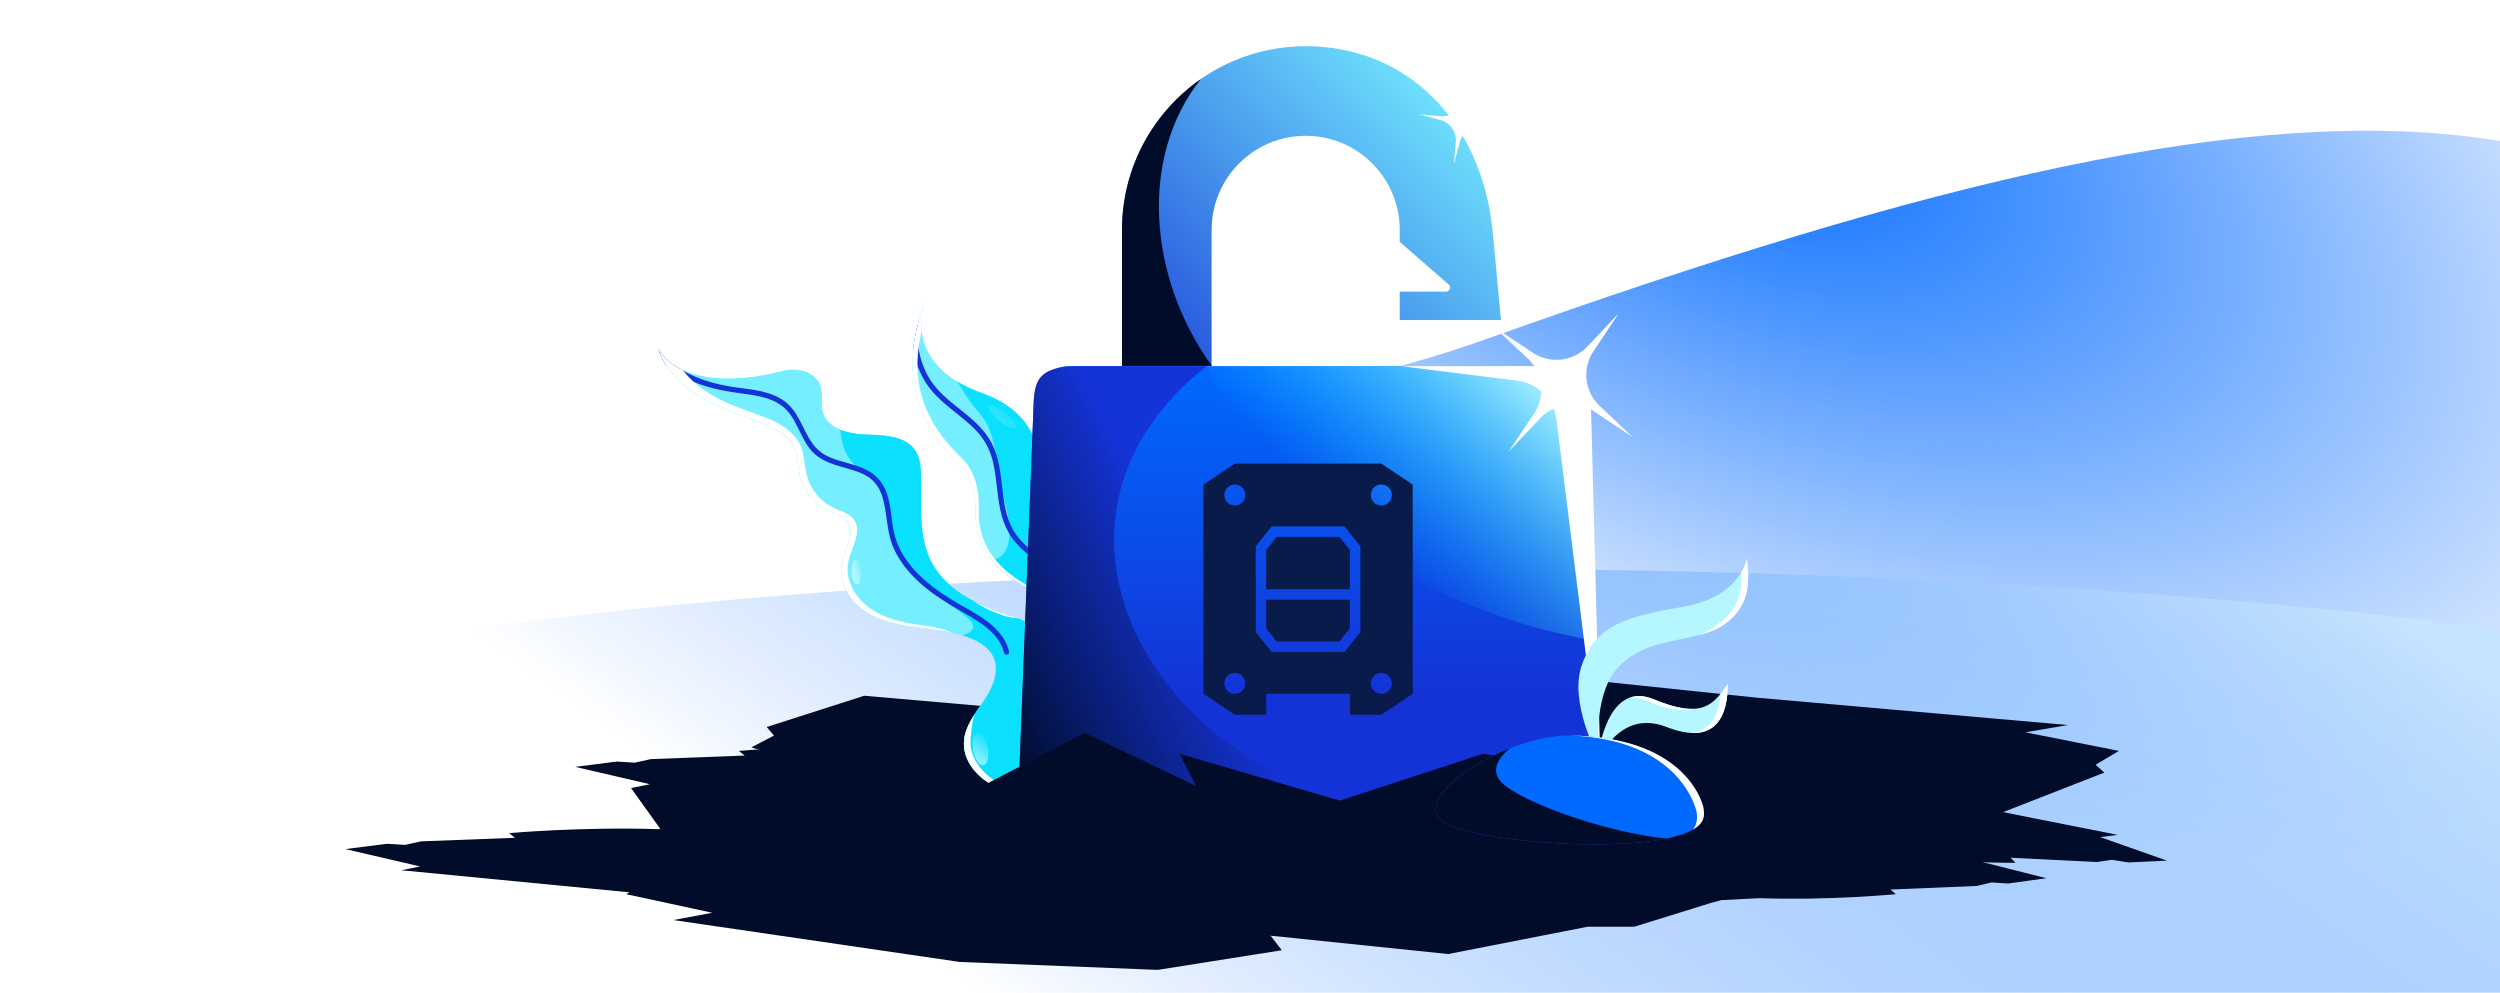 <?xml version="1.0" encoding="utf-8"?>
<svg xmlns="http://www.w3.org/2000/svg" fill="none" height="216" width="544">
  <g clip-path="url(#a)">
    <path d="M61.768-73.102S132.177 142.053 323.904 73.61 602.34 6.374 655.03 134.138L608.758 344.17-.585 209.928z" fill="url(#b)"/>
    <path d="M747.467 209.238c-.447 44.869-183.585 79.423-409.05 77.178s-407.879-40.44-407.432-85.309 183.585-79.423 409.05-77.178 407.879 40.439 407.432 85.309" fill="url(#c)"/>
    <path d="m402.037 170.009-213.99-18.614-21.219 6.804 1.592 1.857-4.933 2.575 18.27 5.732-8.59.804 61.255 14.754 42.711 5.632 27.293-1.8-2.138-3.379 38.115 7.492 30.769-3.156 10.09.921 17.014-3.626 2.363-.413 8.227.315c15.518 1.949 29.712 1.842 29.712 1.842l-1.061-1.113 18.749.937 3.298-.474 3.573.567 8.397-.393-14.56-5.125 3.841-.477-58.785-11.664z" fill="#000C2A"/>
    <path d="m202.068 181.405 233.534-4.585 22.3-8.706-1.908-1.704 5.087-3.014-20.346-4.046 9.22-1.582-67.774-5.962-46.796-4.886-29.37 4.275 2.649 3.17-42.004-3.995-32.999 5.94h-11.015l-18.061 5.158-2.517.627-8.938.434c-16.993-.53-32.349.867-32.349.867l1.259 1.013-20.391.771-3.523.771-3.924-.239-9.052 1.155 16.269 3.779-4.111.825 11.31 15.787z" fill="#000C2A"/>
    <path d="M201.333 65.691s-5.63 13.468 12.39 19.86c14.469 5.133 13.112 17.632 12.012 22.363-.831 3.576-.437 7.35 1.26 10.6 4.061 7.791 13.608 12.135 17.576 14.398 1.625.93 3.241 1.882 4.421 3.335 2.386 2.937 6.897 9.237 2.321 16.116-9.452 14.211-.833 25.291-.833 25.291l-2.785 2.378s-13.109-15.489-4.019-28.984c9.089-13.494-10.47-19.492-10.47-19.492-17.35-4.609-21.214-13.284-20.927-20.539.166-4.169-1.548-8.18-4.552-11.074-5.921-5.696-13.27-16.92-6.397-34.255z" fill="#75EEFF"/>
    <path d="M215.788 121.865c6.823-.893 2.699-13.697 1.697-16.811-.087-.268-.15-.465-.181-.575-.088-.312-.142-.964-.215-1.84-.259-3.119-.754-9.072-3.825-12.55-2.007-2.272-3.728-4.931-4.926-7.03 1.504.905 3.284 1.747 5.385 2.492 14.469 5.133 13.112 17.632 12.012 22.362-.831 3.577-.437 7.351 1.26 10.601 3.544 6.801 11.269 10.975 15.815 13.431.662.358 1.257.679 1.761.967l.237.136-3.357 2.865c-3.691-2.961-8.245-4.357-8.245-4.357-9.002-2.391-14.373-5.877-17.418-9.691" fill="#0BE1FF"/>
    <path d="M212.487 92.16c1.693 1.635 3.111 3.527 3.961 5.734 1.478 3.851 1.445 8.033 2.188 12.042.362 1.964.931 3.894 1.965 5.614 1.354 2.255 3.438 3.975 5.534 5.52.535.396 1.078.78 1.62 1.17.604.431-.041 1.383-.645.952-2.212-1.572-4.462-3.183-6.214-5.28-1.471-1.755-2.42-3.794-2.995-5.994-1.051-4.022-.913-8.256-2.058-12.258-.619-2.162-1.715-4.077-3.228-5.74-1.716-1.88-3.775-3.396-5.738-5-1.891-1.543-3.744-3.185-5.127-5.218a18.5 18.5 0 0 1-2.575-5.664 19 19 0 0 1-.436-2.115 36 36 0 0 1 1.347-6.614 18.1 18.1 0 0 0-.049 7.354 17.6 17.6 0 0 0 2.127 5.558c1.16 1.953 2.775 3.573 4.5 5.033 1.94 1.64 4.003 3.135 5.835 4.9z" fill="#1433D6"/>
    <path d="M217.567 91.585c-1.64-1.284-2.683-2.69-2.33-3.141.354-.452 1.969.223 3.609 1.506 1.64 1.284 2.683 2.69 2.33 3.141-.354.452-1.969-.223-3.609-1.506" fill="url(#d)"/>
    <path clip-rule="evenodd" d="M200.577 71.964c-.377-3.564.756-6.273.756-6.273l-.003-.004c-6.873 17.336.476 28.559 6.397 34.256 3.004 2.893 4.718 6.905 4.552 11.074-.287 7.255 3.577 15.93 20.927 20.539 0 0 19.559 5.997 10.47 19.492s4.019 28.983 4.019 28.983l.515-.439c-1.599-2.009-12.25-16.233-3.824-28.743 9.09-13.495-10.469-19.492-10.469-19.492-17.351-4.61-21.214-13.284-20.927-20.54.165-4.169-.838-8.38-3.842-11.273-5.271-5.072-12.006-13.548-8.571-27.58" fill="#fff" fill-rule="evenodd"/>
    <path d="M248.433 179.252c-2.893-4.336-8.564-5.855-13.771-6.108s-10.542.401-15.559-1.016c-5.018-1.416-9.781-5.796-9.318-10.989.303-3.345 2.621-6.095 4.477-8.896s3.333-6.427 1.833-9.434c-.884-1.77-2.65-2.942-4.463-3.738-3.712-1.629-7.826-2.012-11.847-2.546-4.019-.53-8.144-1.283-11.533-3.512-3.387-2.226-5.868-6.292-5.089-10.271.621-3.165 3.105-6.585 1.254-9.23-.985-1.404-2.82-1.851-4.374-2.582-2.896-1.363-5.132-4.059-5.93-7.158-.6-2.327-.446-4.885-1.616-6.984-1.271-2.282-3.814-3.5-6.236-4.475-4.526-1.82-9.22-3.303-13.448-5.735s-8.048-6.004-9.568-10.638c0 0 4.796 10.481 27.384 4.747 2.799-.712 6.415.185 7.676 2.784.906 1.873.148 4.149.693 6.16 1.023 3.77 5.803 4.844 9.707 4.95s8.552.324 10.584 3.657c.888 1.46 1.051 3.241 1.103 4.952.2 6.415-.695 13.216 2.214 18.936 3.173 6.249 10.098 9.591 16.779 11.712 1.89.603 3.886 1.188 5.293 2.59 2.628 2.62 2.205 6.959 1.188 10.523-1.014 3.568-2.441 7.362-1.234 10.87.979 2.835 3.532 4.859 6.227 6.178 2.695 1.32 5.629 2.094 8.332 3.391a23.9 23.9 0 0 1 8.225 6.502l2.543 4.041-1.534 1.31z" fill="#75EEFF"/>
    <path d="M248.433 179.252c-2.893-4.336-8.564-5.855-13.771-6.108s-10.542.401-15.559-1.016c-5.018-1.416-9.781-5.796-9.318-10.989.303-3.345 2.621-6.095 4.477-8.896s3.333-6.427 1.833-9.434c-.884-1.77-2.65-2.942-4.463-3.738-3.712-1.629-7.826-2.012-11.847-2.546-4.019-.53-8.144-1.283-11.533-3.512-3.387-2.226-5.868-6.292-5.089-10.271.621-3.165 3.105-6.585 1.254-9.23-.985-1.404-2.82-1.851-4.374-2.582-2.896-1.363-5.132-4.059-5.93-7.158-.6-2.327-.446-4.885-1.616-6.984-1.271-2.282-3.814-3.5-6.236-4.475-4.526-1.82-9.22-3.303-13.448-5.735s-8.048-6.004-9.568-10.638c0 0 4.796 10.481 27.384 4.747 2.799-.712 6.415.185 7.676 2.784.906 1.873.148 4.149.693 6.16 1.023 3.77 5.803 4.844 9.707 4.95s8.552.324 10.584 3.657c.888 1.46 1.051 3.241 1.103 4.952.2 6.415-.695 13.216 2.214 18.936 3.173 6.249 10.098 9.591 16.779 11.712 1.89.603 3.886 1.188 5.293 2.59 2.628 2.62 2.205 6.959 1.188 10.523-1.014 3.568-2.441 7.362-1.234 10.87.979 2.835 3.532 4.859 6.227 6.178 2.695 1.32 5.629 2.094 8.332 3.391a23.9 23.9 0 0 1 8.225 6.502l2.543 4.041-1.534 1.31z" fill="#75EEFF"/>
    <path d="m248.426 179.242.007.01-.008-.009zm-38.952-40.974c.732.229 1.452.493 2.158.803 1.813.796 3.579 1.968 4.463 3.739 1.5 3.006.024 6.632-1.833 9.433-.315.477-.644.951-.974 1.428-1.612 2.326-3.252 4.692-3.503 7.468-.462 5.193 4.3 9.573 9.318 10.99 3.489.985 7.131.969 10.777.953 1.597-.008 3.196-.015 4.782.063 5.203.253 10.869 1.769 13.764 6.097l1.533-1.309-2.543-4.041a23.9 23.9 0 0 0-8.225-6.502c-1.323-.634-2.702-1.144-4.08-1.654-1.438-.531-2.876-1.063-4.252-1.736-2.695-1.32-5.248-3.344-6.227-6.178-1.063-3.09-.083-6.4.859-9.583q.192-.648.375-1.287c1.018-3.565 1.44-7.904-1.188-10.524-1.337-1.333-3.208-1.927-5.014-2.501l-.279-.089c-6.68-2.121-13.606-5.463-16.779-11.711-2.258-4.442-2.224-9.535-2.189-14.592.01-1.457.02-2.91-.025-4.345-.052-1.71-.215-3.492-1.103-4.951-2.031-3.334-6.68-3.552-10.584-3.658-1.915-.052-4.042-.337-5.832-1.06.084 2.43.99 6.384 4.231 8.514 4.495 2.953 5.623 7.027 6.237 9.242l.081.291c.096.344.186.858.298 1.503.586 3.356 1.784 10.233 7.737 14.831 1.681 1.298 3.384 2.449 4.91 3.481 4.716 3.188 7.733 5.227 3.107 6.885" fill="#0BE1FF"/>
    <path d="M219.585 141.793c.175.72-.957.922-1.135.204-.927-3.786-4.408-6.129-7.571-7.99-3.335-1.967-6.698-3.817-9.686-6.305-2.844-2.371-5.388-5.228-6.835-8.675-1.389-3.309-1.3-6.885-2.187-10.315-.407-1.584-1.115-3.103-2.338-4.227-1.127-1.035-2.573-1.633-4.005-2.105-2.928-.961-6.171-1.46-8.538-3.594-2.848-2.57-3.484-6.627-6.012-9.426-2.38-2.64-6.115-3.23-9.46-3.681-3.654-.49-7.254-1.097-10.683-2.522-2.296-.956-4.507-2.237-6.345-3.926a15 15 0 0 1-1.545-3.286s1.076 2.35 4.606 4.216c3.744 2.438 8.452 3.629 12.77 4.2 3.405.45 7.098.818 9.979 2.87 3.173 2.26 3.981 6.12 6.116 9.162a8.84 8.84 0 0 0 3.762 3.066c1.447.63 2.983 1.019 4.492 1.458 1.486.432 2.97.92 4.298 1.728a8.4 8.4 0 0 1 3.157 3.446c1.548 3.096 1.386 6.701 2.17 10.01.875 3.693 3.117 6.841 5.838 9.415 2.812 2.662 6.122 4.722 9.475 6.618 3.248 1.839 6.773 3.847 8.691 7.189.446.774.76 1.612.971 2.478z" fill="#1433D6"/>
    <path d="M186.479 127.213c-.573.017-1.075-1.233-1.122-2.793-.047-1.559.38-2.837.952-2.854.573-.017 1.076 1.233 1.123 2.792s-.38 2.837-.953 2.855" fill="url(#e)"/>
    <path d="M213.996 166.513c-.871.162-1.868-1.285-2.228-3.23s.053-3.653.923-3.814c.871-.161 1.868 1.285 2.228 3.23s-.053 3.653-.923 3.814" fill="url(#f)"/>
    <path clip-rule="evenodd" d="m248.426 179.241.007.01zm-26.842-44.665a35 35 0 0 0-1.92-.65l-.279-.089c-2.584-.82-5.204-1.823-7.63-3.106 2.034 1.392 4.336 2.485 6.919 3.305.648.206 1.558.341 2.531.484zm-73.031-54.072c1.713 2.21 3.922 4.054 6.392 5.474 2.924 1.682 5.635 2.665 8.527 3.714 1.289.468 2.615.949 4.01 1.51 2.423.975 5.165 2.904 6.436 5.186.747 1.34.955 2.866 1.163 4.4.118.87.236 1.742.453 2.583.798 3.1 3.034 5.796 5.93 7.158.364.171.743.327 1.123.482 1.243.511 2.496 1.025 3.251 2.101 1.288 1.841.477 4.056-.345 6.301-.359.98-.72 1.966-.908 2.929-.78 3.978 1.701 8.044 5.088 10.27 3.389 2.229 7.514 2.982 11.533 3.513 2.467.327 4.166.823 5.968 1.533-1.984-.439-4.02-.7-6.047-.96q-.672-.085-1.342-.174c-4.019-.53-8.144-1.283-11.533-3.512-3.387-2.226-5.868-6.292-5.088-10.271.188-.962.549-1.948.908-2.929.822-2.244 1.633-4.46.345-6.301-.755-1.075-2.008-1.59-3.252-2.1-.379-.156-.758-.311-1.122-.482-2.896-1.363-5.132-4.059-5.93-7.158-.217-.842-.335-1.714-.453-2.583-.209-1.534-.416-3.061-1.163-4.401-1.271-2.282-3.814-3.5-6.236-4.475-1.189-.478-2.39-.933-3.59-1.388-3.37-1.277-6.741-2.554-9.858-4.347-4.228-2.432-8.048-6.004-9.568-10.638 0 0 1.216 2.658 5.308 4.565m63.49 75.005c-1.13 1.752-2.072 3.578-2.258 5.629-.463 5.193 4.3 9.573 9.318 10.989 3.488.985 7.131.969 10.777.953 1.597-.007 3.195-.014 4.782.063 5.202.253 10.869 1.77 13.764 6.098l1.061-.906c-2.988-3.941-8.409-5.348-13.404-5.591-1.586-.077-3.185-.07-4.782-.063-3.646.016-7.288.032-10.777-.953-5.017-1.417-9.78-5.796-9.318-10.99l.005-.049c.183-2.026.327-3.615.832-5.18" fill="#fff" fill-rule="evenodd"/>
    <path d="m221.458 176.919 3.495-89.83a7.72 7.72 0 0 1 7.713-7.419H337.42a7.72 7.72 0 0 1 7.713 7.419l3.495 89.83a7.717 7.717 0 0 1-7.712 8.018H229.17a7.717 7.717 0 0 1-7.712-8.018" fill="url(#g)"/>
    <path d="M347.781 155.128c-56.162 57.354-145.585-27.291-85.244-75.458h-27.84c-9.822 0-9.617 4.172-9.822 9.449l-3.331 85.606c-.217 5.574 4.243 10.212 9.823 10.212h107.354c5.579 0 10.039-4.638 9.822-10.212z" fill="url(#h)"/>
    <path d="M347.168 139.374c-35.134-5.626-72.766-28.818-84.386-59.704h72.607a9.83 9.83 0 0 1 9.823 9.449z" fill="url(#i)"/>
    <path d="M326.685 69.635h-18.827v-6.184h9.669c.868 0 1.209-1.134.487-1.62l-10.156-8.85v-2.965c0-11.304-9.163-24.618-20.468-24.618-10.497 0-26.965 8.732-28.055 18.022v36.211h-11.909V50.017c0-22.072 17.892-39.965 39.964-39.965s39.101 17.893 39.101 39.965z" fill="#fff"/>
    <path d="M326.617 69.635h-22.036v-6.184h10.078c.869 0 1.21-1.134.487-1.62l-10.565-9.206v-2.608c0-11.305-9.163-20.468-20.467-20.468-11.305 0-20.468 9.163-20.468 20.468V79.63h-19.497V50.017c0-22.072 17.893-39.965 39.965-39.965 22.071 0 38.202 16.37 40.66 39.965z" fill="url(#j)"/>
    <path clip-rule="evenodd" d="M261.345 17.168c-13.497 16.873-11.547 43.192 2.301 62.365v.098h-19.497V50.016c0-13.61 6.804-25.632 17.196-32.848" fill="#000C2A" fill-rule="evenodd"/>
    <path d="m348.298 168.306-2.085-79.187a9.83 9.83 0 0 0-9.823-9.449h-31.505l25.278 3.16a9.83 9.83 0 0 1 8.519 8.414z" fill="#fff"/>
    <path d="m347.051 89.653 4.135 2.755 4.135 2.755-3.612-3.41-3.612-3.41a9.28 9.28 0 0 1-2.857-5.707 9.28 9.28 0 0 1 1.499-6.204l2.755-4.135 2.755-4.134-3.41 3.611-3.41 3.611a9.28 9.28 0 0 1-5.708 2.856 9.3 9.3 0 0 1-6.205-1.498l-4.135-2.755-4.135-2.756 3.612 3.41 3.612 3.41a9.29 9.29 0 0 1 1.358 11.911l-2.755 4.135-2.756 4.135 3.411-3.612 3.41-3.611a9.28 9.28 0 0 1 5.708-2.856 9.3 9.3 0 0 1 6.205 1.499m-24.635-61.977 2.431.216 2.43.216-2.358-.622-2.359-.621a4.55 4.55 0 0 1-2.573-1.79 4.56 4.56 0 0 1-.812-3.026l.216-2.43.216-2.43-.622 2.358-.621 2.358a4.56 4.56 0 0 1-1.79 2.573 4.56 4.56 0 0 1-3.027.813l-2.431-.216-2.43-.216 2.359.62 2.359.622a4.56 4.56 0 0 1 3.385 4.816l-.216 2.43-.217 2.43.622-2.358.621-2.358a4.56 4.56 0 0 1 4.817-3.385" fill="#fff"/>
    <g filter="url(#k)">
      <path clip-rule="evenodd" d="m268.695 100.886-6.831 4.553v45.538l6.831 4.554h6.83v-4.554h18.215v4.554h6.831l6.831-4.554v-45.538l-6.831-4.553zm0 9.107a2.277 2.277 0 1 0 0-4.554 2.277 2.277 0 0 0 0 4.554m34.153-2.277a2.276 2.276 0 1 1-4.553.001 2.276 2.276 0 0 1 4.553-.001m0 40.984a2.276 2.276 0 1 1-4.553.001 2.276 2.276 0 0 1 4.553-.001m-31.876 0a2.277 2.277 0 1 1-4.554 0 2.277 2.277 0 0 1 4.554 0m25.045-29.829v18.674l-.499.624-2.276 2.846-.684.854h-15.85l-.684-.854-2.276-2.846-.499-.624v-18.674l.499-.623 2.276-2.846.684-.855h15.85l.684.855 2.276 2.846zm-4.553-2.047 2.276 2.846v8.538h-18.215v-8.538l2.277-2.846zm-15.939 19.923v-6.262h18.215v6.262l-2.276 2.846h-13.662z" fill="#081B4B" fill-rule="evenodd"/>
    </g>
    <path d="m374.51 180.229-214.795.92-20.513 8.706 1.754 1.704-4.678 3.014 18.715 4.046-8.481 1.582 62.342 9.123 43.047 1.724 27.016-4.274-2.436-3.17 38.638 3.995 30.354-5.941h10.133l16.613-5.157 2.316-.627 8.221-.434c15.632.53 29.757-.867 29.757-.867l-1.158-1.013 18.757-.771 3.241-.772 3.61.24 8.326-1.156-14.965-3.779 3.781-.824-59.602-6.271z" fill="#000C2A"/>
    <path d="m152.094 195.636 233.508-.921 22.3-8.706-1.908-1.704 5.087-3.013-20.346-4.046 9.22-1.583-77.276-11.626-31.129 10.169-34.893-10.169 3.595 6.978-24.254-11.535-22.221 11.535-30.116 3.191h-11.015l-18.061 5.158-2.517.626-8.938.434c-16.993-.53-32.349.868-32.349.868l1.259 1.012-20.39.771-3.525.772-3.923-.24-9.052 1.156 16.268 3.779-4.11.825 64.794 6.27z" fill="#000C2A"/>
    <path d="M380.139 121.464s-1.285 8.368-13.681 10.524-18.84 3.858-22.099 12.277 3.503 20.526 3.503 20.526-1.383-13.048 3.864-19.123c6.664-7.717 17.362-5.442 23.502-9.822 6.587-4.699 5.092-11.295 4.911-14.382" fill="#B5F6FF"/>
    <path d="M369.985 138.121a29.5 29.5 0 0 0 3.787-2.275c4.872-3.475 5.323-7.988 5.154-11.352 1.012-1.718 1.213-3.03 1.213-3.03.021.342.057.726.096 1.146.318 3.377.852 9.057-5.006 13.236-1.514 1.08-3.305 1.755-5.244 2.275" fill="#fff"/>
    <path d="M347.517 166.116s4.446-12.097 15.13-7.922c10.683 4.176 13.323-2.354 13.323-9.369-2.943 4.088-5.129 7.92-16.055 3.36s-12.398 13.924-12.398 13.924z" fill="#B5F6FF"/>
    <path d="M367.789 159.478c6.429.457 8.182-4.937 8.182-10.653l-.329.459c-.404.565-.8 1.119-1.214 1.641-.382 4.418-2.104 8.198-6.639 8.553m.833-5.242c-2.095.12-4.859-.445-8.707-2.051-2.135-.891-3.909-.902-5.382-.343 1.15-.111 2.451.092 3.925.707 4.814 2.009 7.931 2.319 10.164 1.687" fill="#fff"/>
    <path d="M389.845 169.889c2.719 0 5.274-.891 5.274-1.796 0-.906-2.555-1.482-5.274-1.482-2.72 0-4.924.734-4.924 1.639s2.204 1.639 4.924 1.639m-19.551 5.97s-2.05-13.393-28.864-13.657c-13.951-.135-35.28 12.603-29.014 18.387 6.265 5.784 62.613 9.111 58.243-3.819z" fill="#000C2A"/>
    <path d="M370.358 175.909s-2.726-15.594-28.711-15.858c-13.52-.135-34.19 12.605-28.118 18.39s61.859 9.152 56.829-2.54z" fill="#0069FF"/>
    <path d="M328.529 162.845c-2.546 2.071-3.721 4.376-2.492 6.516 2.522 4.395 22.925 11.768 36.602 13.111-14.686 3.037-44.745.128-49.11-4.031-4.26-4.058 4.64-11.539 15-15.596" fill="#000C2A"/>
    <path d="M341.636 160.051c24.623.88 27.566 16.719 27.566 16.719.182 1.457.029 2.73-.849 3.76 2.002-1.168 2.789-2.345 2.306-4.853 0 0-3.027-15.362-29.012-15.626z" fill="#fff"/>
  </g>
  <defs>
    <linearGradient gradientUnits="userSpaceOnUse" id="c" x1="484.061" x2="340.984" y1="107.484" y2="307.586">
      <stop stop-color="#C6E3FF"/>
      <stop offset="1" stop-color="#0069FF" stop-opacity="0"/>
    </linearGradient>
    <linearGradient gradientUnits="userSpaceOnUse" id="d" x1="198.168" x2="219.155" y1="107.359" y2="86.987">
      <stop stop-color="#fff"/>
      <stop offset="1" stop-color="#fff" stop-opacity="0"/>
    </linearGradient>
    <linearGradient gradientUnits="userSpaceOnUse" id="e" x1="182.727" x2="187.798" y1="124.564" y2="123.14">
      <stop stop-color="#fff"/>
      <stop offset="1" stop-color="#fff" stop-opacity="0"/>
    </linearGradient>
    <linearGradient gradientUnits="userSpaceOnUse" id="f" x1="208.569" x2="215.245" y1="168.468" y2="160.158">
      <stop stop-color="#fff"/>
      <stop offset="1" stop-color="#fff" stop-opacity="0"/>
    </linearGradient>
    <linearGradient gradientUnits="userSpaceOnUse" id="g" x1="285.043" x2="285.043" y1="79.67" y2="151.717">
      <stop stop-color="#0069FF"/>
      <stop offset="1" stop-color="#1433D6"/>
    </linearGradient>
    <linearGradient gradientUnits="userSpaceOnUse" id="h" x1="228.314" x2="276.212" y1="184.937" y2="161.33">
      <stop stop-color="#000C2A"/>
      <stop offset="1" stop-color="#1534D7"/>
    </linearGradient>
    <linearGradient gradientUnits="userSpaceOnUse" id="i" x1="332.768" x2="295.711" y1="77.42" y2="116.126">
      <stop stop-color="#B5F6FF"/>
      <stop offset="1" stop-color="#0BE1FF" stop-opacity="0"/>
    </linearGradient>
    <linearGradient gradientUnits="userSpaceOnUse" id="j" x1="322.103" x2="239.929" y1="19.568" y2="98.83">
      <stop stop-color="#75EEFF"/>
      <stop offset=".935" stop-color="#1433D6"/>
      <stop offset="1" stop-color="#000C79"/>
    </linearGradient>
    <radialGradient cx="0" cy="0" gradientTransform="rotate(116.303 180.907 127.094)scale(136.196 261.89)" gradientUnits="userSpaceOnUse" id="b" r="1">
      <stop stop-color="#0069FF"/>
      <stop offset="1" stop-color="#0069FF" stop-opacity="0"/>
    </radialGradient>
    <clipPath id="a">
      <path d="M0 0h544v216H0z" fill="#fff"/>
    </clipPath>
    <filter color-interpolation-filters="sRGB" filterUnits="userSpaceOnUse" height="54.645" id="k" width="45.538" x="261.864" y="100.886">
      <feFlood flood-opacity="0" result="BackgroundImageFix"/>
      <feBlend in="SourceGraphic" in2="BackgroundImageFix" result="shape"/>
      <feColorMatrix in="SourceAlpha" result="hardAlpha" values="0 0 0 0 0 0 0 0 0 0 0 0 0 0 0 0 0 0 127 0"/>
      <feOffset/>
      <feGaussianBlur stdDeviation="1.608"/>
      <feComposite in2="hardAlpha" k2="-1" k3="1" operator="arithmetic"/>
      <feColorMatrix values="0 0 0 0 0 0 0 0 0 0 0 0 0 0 0 0 0 0 0.75 0"/>
      <feBlend in2="shape" result="effect1_innerShadow_4358_10469"/>
    </filter>
  </defs>
</svg>